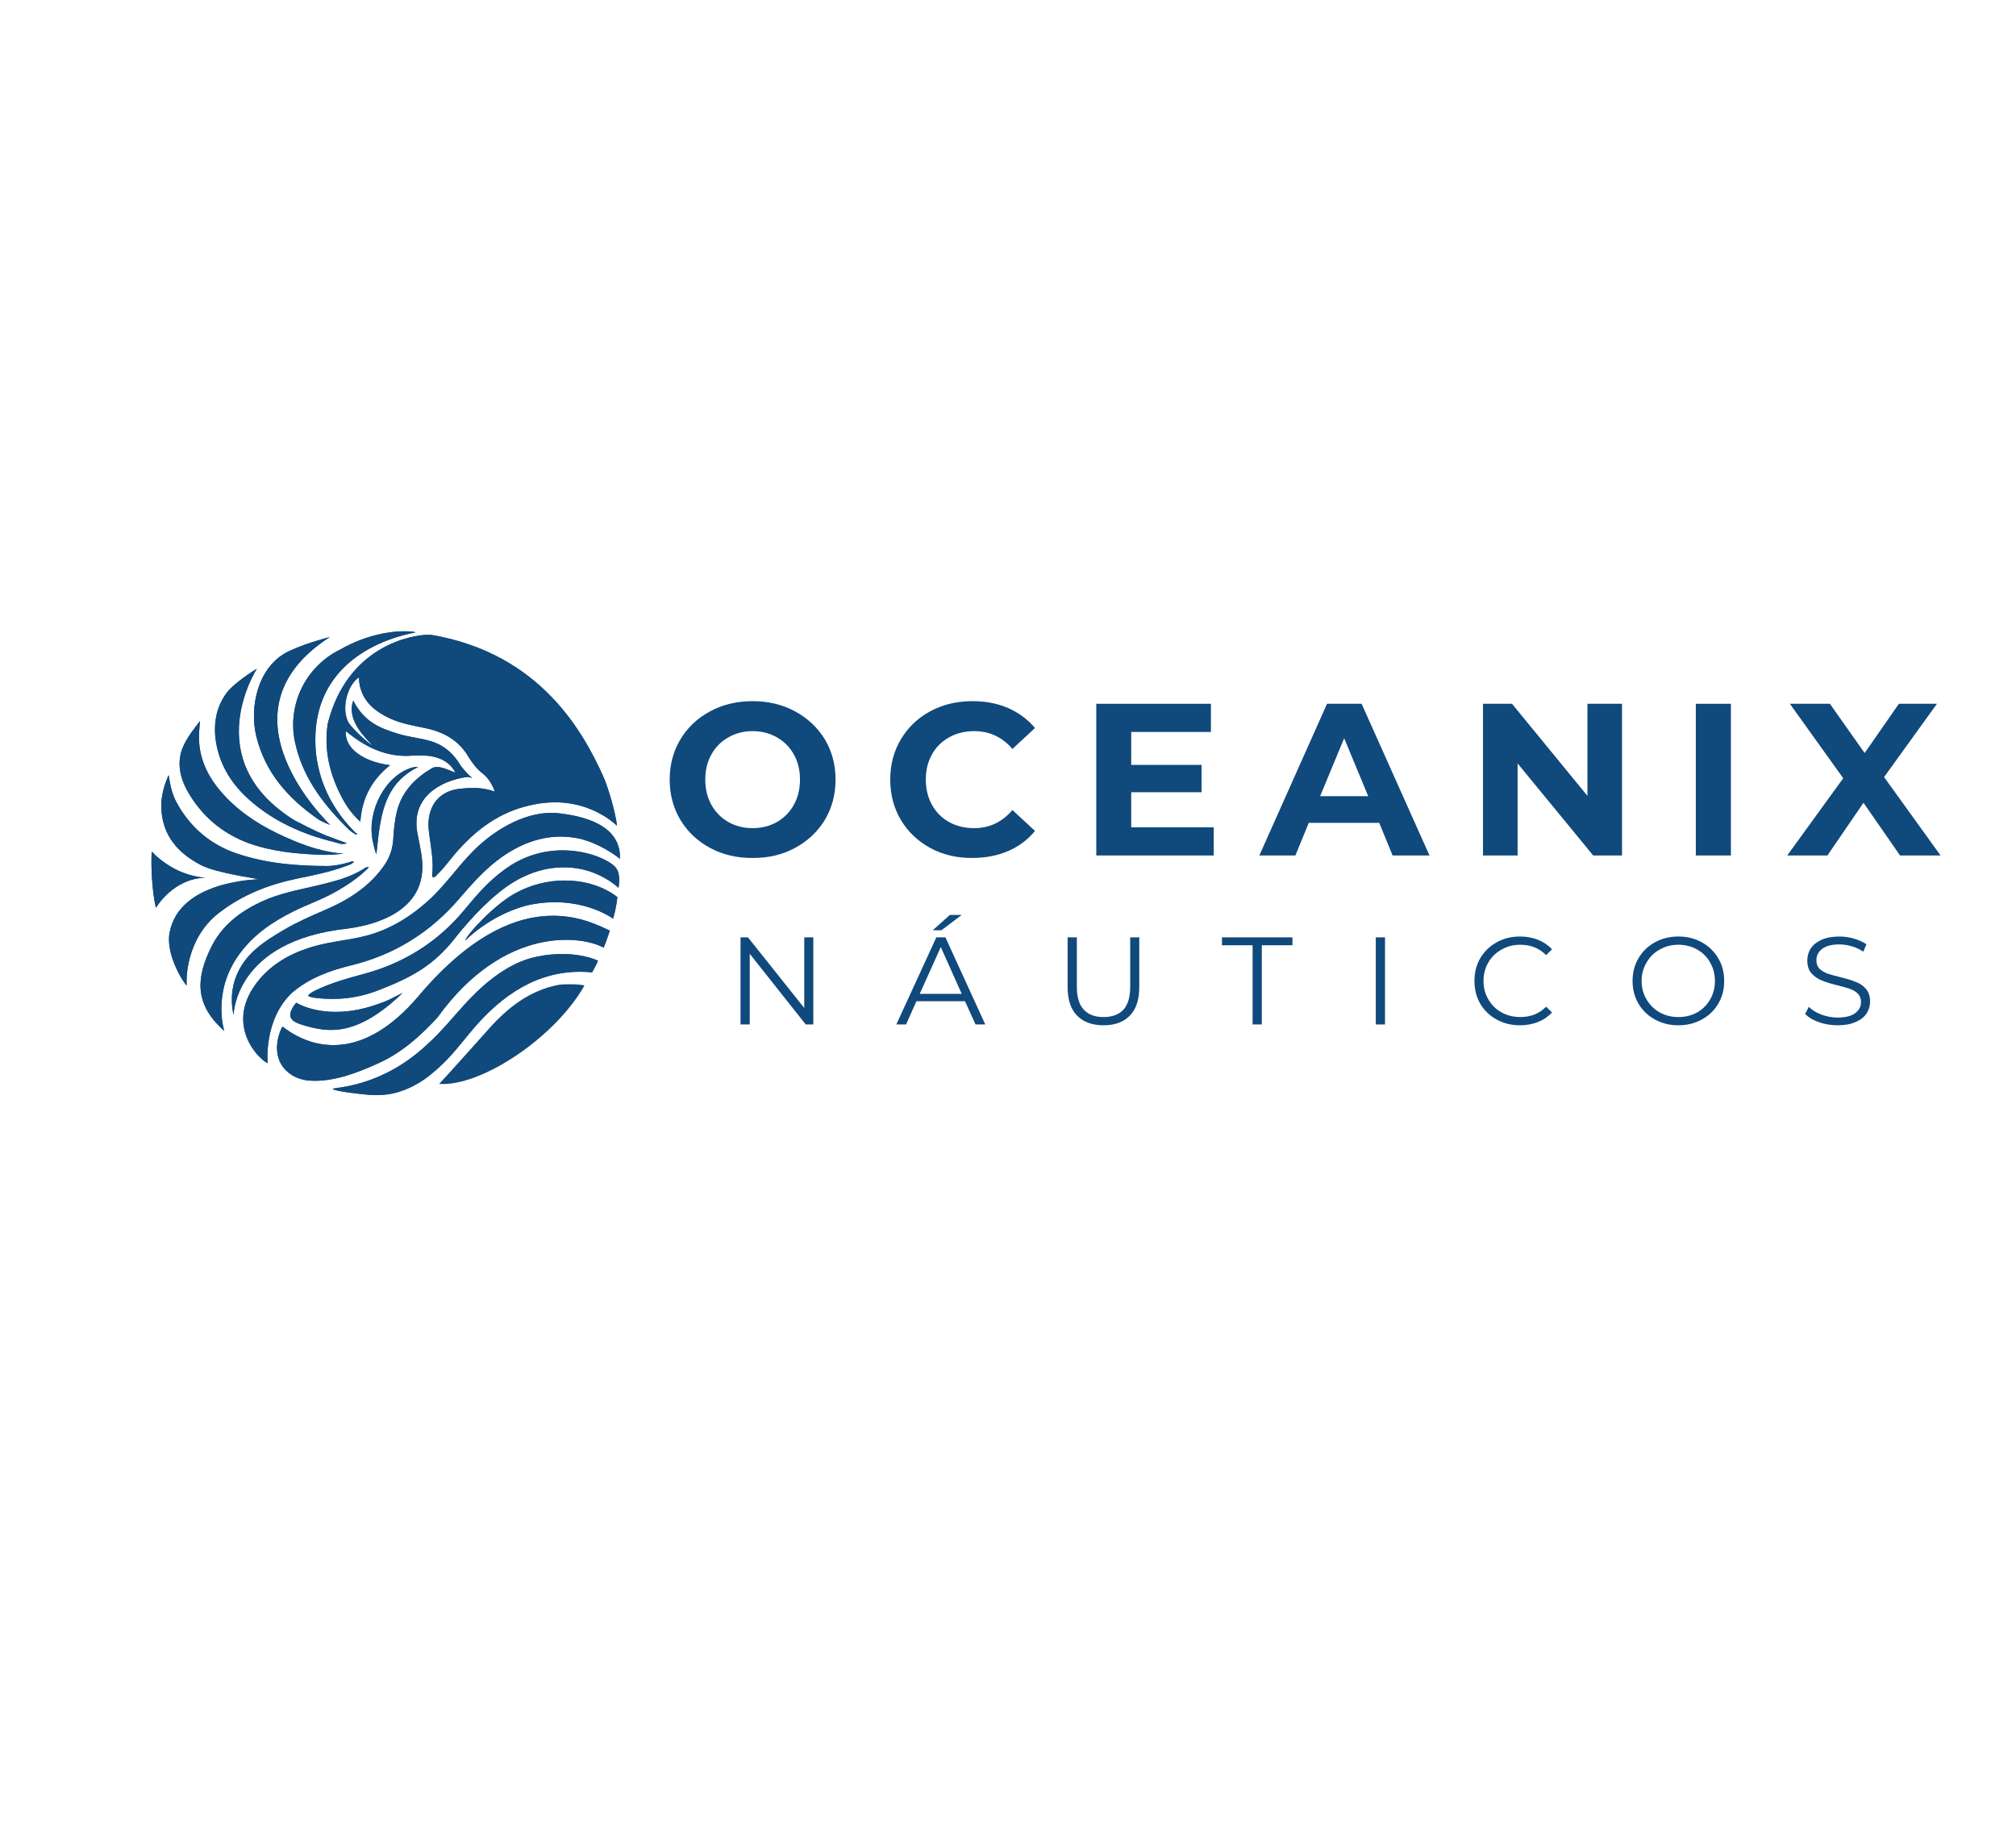 <svg version="1.2" xmlns="http://www.w3.org/2000/svg" viewBox="0 0 1224 1118" width="1224" height="1118">
	<title>LOGO OCEANIX azul marino</title>
	<defs>
		<clipPath clipPathUnits="userSpaceOnUse" id="cp1">
			<path d="m199 439.34c-2.43 15.7 1.07 30.43 8.32 44.35 2.8 5.39 6.14 10.45 11.46 15.16 0.98-14.34 7.01-25.48 18.06-34.27-16.97-2.22-27.77-10.65-26.86-20.65 0.43 0.32 0.78 0.58 1.13 0.85 11.35 9.16 23.83 15.1 38.92 14.03 4.35-0.3 8.76-0.34 13.07 0.6 5.73 1.25 10.43 4.01 13.4 9.67-3.98-1.28-10.29-5.04-14.45-2.56-10.02 6-18.16 14.19-21.1 26.22-1.32 5.4-1.82 10.89-2.15 16.4-0.33 5.76-2.03 11.12-5.24 15.85-8.99 13.21-21.93 21.36-36.27 27.52-8.57 3.68-17.09 7.41-25.13 12.16-12.28 7.27-23.37 14.45-28.72 28.03-4.33 10.91-2.29 20.89-1.6 23.59 0 0 0.23-44.91 68.72-52.45 11.52-1.45 43.42-7.46 45.77-34.44 0.7-8.09-1.56-15.98-2.96-23.9-3.82-21.53 13.9-31.33 29.7-33.7 1.06-0.16 1.9-0.03 3.66 0.55-2.52-2.05-4.84-4.58-6.99-7.47-4.12-6.98-9.7-12.19-17.59-14.7-6.61-2.1-13.57-2.55-20.16-4.59-11.08-3.44-20.6-6.88-27.52-20.2-4.61 12.39 9.03 24.04 11.61 27.18-2.98-1.62-12.66-10.81-14.29-13.53-4.68-7.74-1.45-22.65 6.14-27.8 0.26 14.47 10.8 21.14 18.68 24.87 7.07 3.34 14.68 4.47 22.22 6.08 10.47 2.25 19.47 7.24 25.19 16.65 2.48 4.1 5.17 7.73 8.95 10.71 3.4 2.69 5.74 6.3 7.48 11.09-7.39-2.72-14.24-2.48-21.12-1.76-10.95 1.15-17.9 8.02-19.06 18.89-0.24 2.26-0.15 4.61 0.11 6.88 0.99 8.9 3.15 17.7 1.97 26.76-0.05 0.38 0.24 0.82 0.35 1.19 1.58 0.13 2.17-1.03 2.94-1.79 3.99-3.84 7.19-8.37 10.78-12.56 12.28-14.32 26.74-25.26 45.59-29.34 32.07-7.5 51.12 11.03 52.59 12.46-0.79-7.61-5.32-23.34-8.43-30.19-11.79-25.88-37.52-74.25-104.14-85.69q-0.57-0.11-1.76-0.11c-9.82 0-49.32 6.46-61.27 53.96z"/>
		</clipPath>
		<clipPath clipPathUnits="userSpaceOnUse" id="cp2">
			<path d="m287.06 516.93c-9.61 9.75-17.24 21.25-27.57 30.4-11.77 10.44-24.83 18.13-40.29 21.55-10.54 2.33-21.37 3.23-31.7 6.62-13.13 4.3-24.4 11.1-32.63 22.54-17.14 24.08 0.78 44.04 7.61 47.5-0.03-0.81-2.43-26.32 14.76-42.74 10.31-8.85 22.78-13.5 35.66-16.62 26.56-6.43 48.42-20.07 66.11-40.77 9.36-10.94 18.99-21.63 31.71-28.96 12.4-7.15 25.52-10.19 39.76-7.56 8.43 1.56 19.08 7.01 25.89 12.55 0.44-9.23-3.72-23.89-37.22-27.68q-2.19-0.25-4.41-0.24c-17.13 0-35.16 10.72-47.68 23.41z"/>
		</clipPath>
		<clipPath clipPathUnits="userSpaceOnUse" id="cp3">
			<path d="m253.55 605.45c-32.3 37.6-59.83 30.53-73.3 23.48-5.42-2.85-8.58-5.69-8.83-5.62-4.47 8.76-5.68 21.96 5.49 29.21 3.32 2.15 7.19 3.31 11.13 3.58 13.93 0.95 28.31-4.47 41.57-10.48 14.2-6.41 25.64-16.56 36.04-27.93 40.98-56.79 88.68-49.33 100.88-42.28 2.55-6.47 3.68-10.43 3.68-10.43-6.28-2.88-18.14-8.98-34.48-8.98-20.89 0-49.09 9.99-82.18 49.45z"/>
		</clipPath>
		<clipPath clipPathUnits="userSpaceOnUse" id="cp4">
			<path d="m98.04 486.44c-1.09 18.02 8.02 30.59 24.08 38.84 9.45 4.86 33.85 8.13 35.08 8.5-1.23 0.37-48.17 0.67-54.25 32.45-2.64 13.77 9.38 31.95 10.5 32.07-0.52-2.53-0.91-28.28 19.48-44.04 13.99-10.86 29.97-17.18 47.23-20.77 10.11-2.11 20.29-4.06 30.02-7.73 1.61-0.61 3.42-0.98 4.72-2.5-1.32-0.56-2.24 0.09-3.21 0.36-4.34 1.23-8.75 2.18-13.24 2.17-18.6-0.03-36.99-1.58-54.76-7.6-15.93-5.39-28.46-16.02-36.6-31.19-2.71-5.05-3.89-10.79-4.67-16.4-2.17 4.37-4.08 11.18-4.38 15.84z"/>
		</clipPath>
		<clipPath clipPathUnits="userSpaceOnUse" id="cp5">
			<path d="m326.29 580.75c-5.03 1.01-9.91 2.72-14.48 5.08-11.6 5.98-20.91 14.32-29.94 24.24-7.36 8.08-14.22 16.61-22.37 23.93-27.41 25.85-54.81 25.96-57.62 27.09 1.16 1.48 17.99 3.31 22.21 3.65 10.42 0.82 19.4-1.17 28.91-6.52 5.88-3.31 10.92-7.61 15.75-12.23 7.92-7.59 14.19-16.6 21.52-24.7 18.18-20.08 40.52-33.73 69.26-30.92 0 0 2.92-5.42 3.56-7.04 0 0-7.88-4.1-21.74-4.1-4.42 0-9.46 0.41-15.06 1.52z"/>
		</clipPath>
		<clipPath clipPathUnits="userSpaceOnUse" id="cp6">
			<path d="m306.03 528.2c-9.08 6.58-16.49 15-23.58 23.64-16.45 20.08-37.32 33.1-62.34 39.7-9.33 2.47-18.63 5.14-27.42 9.25-2 0.93-4.07 1.84-5.71 3.68 0.58 0.36 0.84 0.63 1.14 0.7 1.12 0.28 2.24 0.57 3.38 0.7 13.02 1.58 25.74 0.18 37.98-4.55 19.88-7.66 33.64-14.92 46.84-31.79 9.25-11.84 23.15-26.74 36.19-34.39 11.65-6.83 24.19-9.89 37.73-7.96 8.94 1.28 18.48 5.75 25.31 11.86 0.83-6.25 0.32-10.01-1.96-12.57-3.72-4.17-16.39-10.2-32.01-10.2-11.07 0-23.65 3.04-35.55 11.93z"/>
		</clipPath>
		<clipPath clipPathUnits="userSpaceOnUse" id="cp7">
			<path d="m266.61 658.08q-0.04 0-0.08-0.01-0.12 0.19 0.08 0.01zm71.84-60.01c-17.02 3.48-29.98 13.58-41.23 26.1-9.14 10.18-28.89 32.35-30.61 33.91 25.18 1.88 70.15-27.85 88.2-59.65-0.37-0.48-4.77-0.86-9.16-0.86-2.73 0-5.46 0.14-7.2 0.5z"/>
		</clipPath>
		<clipPath clipPathUnits="userSpaceOnUse" id="cp8">
			<path d="m222.12 526.68c-9.28 6.21-19.9 8.67-30.56 11.18-10.82 2.56-21.8 4.58-32.05 9.25-13.71 6.23-25.12 14.89-31.71 28.81-7.71 16.25-11.05 32.92 8.37 50.01 0 0-7.69-23.64 9.14-46.6 8.46-11.69 19.91-19.57 32.61-25.87 9.06-4.5 18.71-7.76 27.43-12.92 6.5-3.85 12.79-8.01 18.74-14.08-1.34 0.14-1.73 0.06-1.97 0.22z"/>
		</clipPath>
		<clipPath clipPathUnits="userSpaceOnUse" id="cp9">
			<path d="m109.63 458.07c-2.08 9.52 1.46 18.53 6.94 26.76 10.02 15.04 23.97 24.56 41.27 29.3 12.29 3.36 24.89 4.42 37.56 4.87 2.29 0.08 4.6-0.02 6.9-0.14 2.13-0.12 4.24-0.38 6.37-0.57-12.46-0.8-23.82-4.89-34.9-9.8-13.33-5.91-25.76-13.35-36.02-23.89-10.19-10.47-17.13-22.51-16.93-37.67 0.04-3.05 0.35-6.1 0.55-9.15-4.72 6.2-10.12 12.95-11.74 20.29z"/>
		</clipPath>
		<clipPath clipPathUnits="userSpaceOnUse" id="cp10">
			<path d="m206.41 394.44c-20.88 10.3-32.18 33.5-27.28 56.23 4.3 19.98 15.68 35.8 29.7 50.01 2 2.02 3.91 4.24 6.57 5.53q0.27-0.27 0.54-0.55c-13.35-13.2-21.63-28.78-24.03-47.67-6.43-63.75 57.13-73.18 60.46-74.07-0.68-0.28-3.07-0.67-6.74-0.67-8.25 0-22.95 1.93-39.22 11.19z"/>
		</clipPath>
		<clipPath clipPathUnits="userSpaceOnUse" id="cp11">
			<path d="m137.54 420.76c-6.75 9.15-8.25 20.2-6.13 31.26 2.6 13.66 9.88 24.68 20.12 33.73 14.81 13.09 32.34 20.87 51.38 25.5 2.49 0.6 4.92 1.85 7.66 0.67q-2.42-0.87-4.83-1.73c-10.24-3.69-14.24-5.53-26.87-12.09-59.07-36.53-22.88-92.13-22.88-92.13-6.77 4.18-15.1 10.26-18.45 14.79z"/>
		</clipPath>
		<clipPath clipPathUnits="userSpaceOnUse" id="cp12">
			<path d="m175.79 395.16c-19.43 8.97-24.56 34.38-20.12 52.19 5.47 21.94 19.51 37.61 37.62 50.11 2.12 1.47 7.24 3.42 7.24 3.42 0 0-72.16-67.77-0.37-114.04 0 0-13.26 3.2-24.37 8.32z"/>
		</clipPath>
		<clipPath clipPathUnits="userSpaceOnUse" id="cp13">
			<path d="m312.66 542.44c-13.27 7.35-29.76 25.65-30.17 28.64 0 0 14.19-15.08 37.07-21.28 32.19-7.43 52.68 7.99 52.68 7.99 2.12-7.25 2.58-13.09 2.58-13.09-0.41-0.32-8.99-7.76-24.52-9.66q-3.72-0.46-7.43-0.46c-10.52 0-20.93 2.71-30.21 7.86z"/>
		</clipPath>
		<clipPath clipPathUnits="userSpaceOnUse" id="cp14">
			<path d="m239.06 605.54c-3.35 1.89-6.99 3.18-10.62 4.45-30.54 10.54-48.59-1.22-48.59-1.22-8.27 9.95-0.69 12.28 5.64 14.05 13.29 3.69 30.62 7.27 58.94-19.92-1.56 0.82-3.63 1.65-5.37 2.64z"/>
		</clipPath>
		<clipPath clipPathUnits="userSpaceOnUse" id="cp15">
			<path d="m250.6 465.94c-16.43 4.52-27.81 26.07-24.43 44.07 0 0 1.48 7.26 2.38 8.61l1.07-10.01c2.18-18.26 6.17-34.15 24.36-42.97-1.13 0.09-2.31 0.01-3.38 0.3z"/>
		</clipPath>
		<clipPath clipPathUnits="userSpaceOnUse" id="cp16">
			<path d="m94.66 551.24c0 0 10.1-17.88 30.12-18.34-20.13-1.36-32.66-15.93-32.66-15.93-0.52 8.44 0.16 24.55 2.54 34.27z"/>
		</clipPath>
		<clipPath clipPathUnits="userSpaceOnUse" id="cp17">
			<path d="m215.4 506.21c0.39 0.24 0.76 1.02 1.23 0.26 0.26-0.41-0.21-0.73-0.69-0.81q-0.27 0.28-0.54 0.55z"/>
		</clipPath>
	</defs>
	<style>
		.s0 { fill: #10497c } 
	</style>
	<g id="Layer 1">
		<g id="&lt;Group&gt;">
			<g id="&lt;Clip Group&gt;" clip-path="url(#cp1)">
				<path id="&lt;Path&gt;" class="s0" d="m374.6 385.4v230.9h-235.5v-230.9z"/>
				<path id="&lt;Path&gt;" class="s0" d="m199 439.3c-2.4 15.7 1.1 30.5 8.3 44.4 2.8 5.4 6.2 10.4 11.5 15.2 1-14.4 7-25.5 18-34.3-16.9-2.2-27.7-10.7-26.8-20.7 0.4 0.4 0.8 0.6 1.1 0.9 11.4 9.1 23.8 15.1 38.9 14 4.4-0.3 8.8-0.3 13.1 0.6 5.7 1.3 10.4 4 13.4 9.7-4-1.3-10.3-5.1-14.4-2.6-10.1 6-18.2 14.2-21.1 26.2-1.4 5.4-1.9 10.9-2.2 16.4-0.3 5.8-2 11.2-5.2 15.9-9 13.2-22 21.4-36.3 27.5-8.6 3.7-17.1 7.4-25.1 12.2-12.3 7.2-23.4 14.4-28.8 28-4.3 10.9-2.2 20.9-1.6 23.6 0 0 0.3-44.9 68.8-52.5 11.5-1.4 43.4-7.4 45.7-34.4 0.7-8.1-1.5-16-2.9-23.9-3.8-21.5 13.9-31.3 29.7-33.7 1-0.2 1.9 0 3.6 0.5-2.5-2-4.8-4.5-7-7.4-4.1-7-9.7-12.2-17.6-14.7-6.6-2.1-13.5-2.6-20.1-4.6-11.1-3.4-20.6-6.9-27.5-20.2-4.6 12.4 9 24 11.6 27.2-3-1.6-12.7-10.8-14.3-13.6-4.7-7.7-1.5-22.6 6.1-27.8 0.3 14.5 10.8 21.2 18.7 24.9 7.1 3.3 14.7 4.5 22.2 6.1 10.5 2.2 19.5 7.2 25.2 16.6 2.5 4.1 5.2 7.8 9 10.8 3.4 2.6 5.7 6.3 7.4 11-7.3-2.7-14.2-2.4-21.1-1.7-10.9 1.1-17.9 8-19 18.9-0.3 2.2-0.2 4.6 0.1 6.8 1 8.9 3.1 17.8 2 26.8-0.1 0.4 0.2 0.8 0.3 1.2 1.6 0.1 2.2-1 2.9-1.8 4-3.8 7.2-8.4 10.8-12.6 12.3-14.3 26.8-25.2 45.6-29.3 32.1-7.5 51.1 11 52.6 12.5-0.8-7.6-5.3-23.4-8.4-30.2-11.8-25.9-37.5-74.3-104.2-85.7q-0.5-0.1-1.7-0.1c-9.9 0-49.3 6.4-61.3 53.9z"/>
			</g>
			<g id="&lt;Clip Group&gt;" clip-path="url(#cp2)">
				<path id="&lt;Path&gt;" class="s0" d="m376.8 493.5v152h-239.1v-152z"/>
				<path id="&lt;Path&gt;" class="s0" d="m287.1 516.9c-9.7 9.8-17.3 21.3-27.6 30.4-11.8 10.5-24.8 18.2-40.3 21.6-10.5 2.3-21.4 3.2-31.7 6.6-13.1 4.3-24.4 11.1-32.6 22.5-17.2 24.1 0.8 44.1 7.6 47.5 0-0.8-2.5-26.3 14.7-42.7 10.4-8.8 22.8-13.5 35.7-16.6 26.6-6.5 48.4-20.1 66.1-40.8 9.4-10.9 19-21.6 31.7-28.9 12.4-7.2 25.5-10.2 39.8-7.6 8.4 1.5 19.1 7 25.9 12.5 0.4-9.2-3.7-23.9-37.2-27.6q-2.2-0.3-4.5-0.3c-17.1 0-35.1 10.7-47.6 23.4z"/>
			</g>
			<g id="&lt;Clip Group&gt;" clip-path="url(#cp3)">
				<path id="&lt;Path&gt;" class="s0" d="m370.2 556v101h-204.5v-101z"/>
				<path id="&lt;Path&gt;" class="s0" d="m253.5 605.4c-32.3 37.6-59.8 30.6-73.3 23.5-5.4-2.8-8.5-5.7-8.8-5.6-4.5 8.8-5.7 22 5.5 29.2 3.3 2.2 7.2 3.3 11.1 3.6 14 0.9 28.4-4.5 41.6-10.5 14.2-6.4 25.6-16.5 36-27.9 41-56.8 88.7-49.3 100.9-42.3 2.6-6.5 3.7-10.4 3.7-10.4-6.3-2.9-18.1-9-34.5-9-20.9 0-49.1 10-82.2 49.4z"/>
			</g>
			<g id="&lt;Clip Group&gt;" clip-path="url(#cp4)">
				<path id="&lt;Path&gt;" class="s0" d="m214.9 470.6v127.7h-118v-127.7z"/>
				<path id="&lt;Path&gt;" class="s0" d="m98 486.4c-1.1 18.1 8.1 30.6 24.1 38.9 9.5 4.8 33.9 8.1 35.1 8.5-1.2 0.3-48.2 0.7-54.2 32.4-2.7 13.8 9.3 32 10.4 32.1-0.5-2.5-0.9-28.3 19.5-44 14-10.9 30-17.2 47.3-20.8 10.1-2.1 20.3-4.1 30-7.7 1.6-0.6 3.4-1 4.7-2.5-1.3-0.6-2.2 0-3.2 0.3-4.3 1.2-8.8 2.2-13.3 2.2-18.5 0-36.9-1.6-54.7-7.6-15.9-5.4-28.5-16-36.6-31.2-2.7-5.1-3.9-10.8-4.7-16.4-2.1 4.4-4.1 11.2-4.4 15.8z"/>
			</g>
			<g id="&lt;Clip Group&gt;" clip-path="url(#cp5)">
				<path id="&lt;Path&gt;" class="s0" d="m363.1 579.2v86.4h-161.2v-86.4z"/>
				<path id="&lt;Path&gt;" class="s0" d="m326.3 580.8c-5 1-9.9 2.7-14.5 5-11.6 6-20.9 14.4-29.9 24.3-7.4 8.1-14.2 16.6-22.4 23.9-27.4 25.8-54.8 26-57.6 27.1 1.1 1.5 18 3.3 22.2 3.6 10.4 0.9 19.4-1.1 28.9-6.5 5.9-3.3 10.9-7.6 15.7-12.2 8-7.6 14.2-16.6 21.6-24.7 18.1-20.1 40.5-33.7 69.2-30.9 0 0 3-5.5 3.6-7.1 0 0-7.9-4.1-21.7-4.1-4.5 0-9.5 0.4-15.1 1.6z"/>
			</g>
			<g id="&lt;Clip Group&gt;" clip-path="url(#cp6)">
				<path id="&lt;Path&gt;" class="s0" d="m376.4 516.3v91.1h-189.4v-91.1z"/>
				<path id="&lt;Path&gt;" class="s0" d="m306 528.2c-9.1 6.6-16.5 15-23.6 23.6-16.4 20.1-37.3 33.1-62.3 39.7-9.3 2.5-18.6 5.2-27.4 9.3-2 0.9-4.1 1.8-5.7 3.7 0.6 0.3 0.8 0.6 1.1 0.7 1.1 0.2 2.3 0.5 3.4 0.7 13 1.5 25.7 0.2 38-4.6 19.9-7.6 33.6-14.9 46.8-31.8 9.3-11.8 23.2-26.7 36.2-34.4 11.7-6.8 24.2-9.9 37.7-7.9 9 1.3 18.5 5.7 25.4 11.8 0.8-6.2 0.3-10-2-12.5-3.7-4.2-16.4-10.2-32-10.2-11.1 0-23.7 3-35.6 11.9z"/>
			</g>
			<g id="&lt;Clip Group&gt;" clip-path="url(#cp7)">
				<path id="&lt;Path&gt;" class="s0" d="m354.8 597.6v62.4h-88.3v-62.4z"/>
			</g>
			<g id="&lt;Clip Group&gt;" clip-path="url(#cp8)">
				<path id="&lt;Path&gt;" class="s0" d="m224.1 526.5v99.4h-107.4v-99.4z"/>
				<path id="&lt;Path&gt;" class="s0" d="m222.1 526.7c-9.3 6.2-19.9 8.6-30.5 11.2-10.9 2.5-21.8 4.5-32.1 9.2-13.7 6.2-25.1 14.9-31.7 28.8-7.7 16.3-11.1 32.9 8.4 50 0 0-7.7-23.6 9.1-46.6 8.5-11.7 19.9-19.5 32.6-25.8 9.1-4.5 18.7-7.8 27.5-13 6.5-3.8 12.7-8 18.7-14-1.3 0.1-1.7 0-2 0.2z"/>
			</g>
			<g id="&lt;Clip Group&gt;" clip-path="url(#cp9)">
				<path id="&lt;Path&gt;" class="s0" d="m208.7 437.8v81.3h-101.2v-81.3z"/>
				<path id="&lt;Path&gt;" class="s0" d="m109.6 458.1c-2.1 9.5 1.5 18.5 7 26.7 10 15.1 23.9 24.6 41.2 29.3 12.3 3.4 24.9 4.4 37.6 4.9 2.3 0.1 4.6 0 6.9-0.1 2.1-0.2 4.2-0.4 6.4-0.6-12.5-0.8-23.8-4.9-34.9-9.8-13.4-5.9-25.8-13.4-36-23.9-10.2-10.5-17.2-22.5-17-37.7 0.1-3 0.4-6.1 0.6-9.1-4.7 6.2-10.2 12.9-11.8 20.3z"/>
			</g>
			<g id="&lt;Clip Group&gt;" clip-path="url(#cp10)">
				<path id="&lt;Path&gt;" class="s0" d="m252.4 383.3v122.9h-78.2v-122.9z"/>
				<path id="&lt;Path&gt;" class="s0" d="m206.4 394.4c-20.9 10.3-32.2 33.5-27.3 56.3 4.3 19.9 15.7 35.8 29.7 50 2 2 3.9 4.2 6.6 5.5q0.3-0.3 0.5-0.5c-13.3-13.2-21.6-28.8-24-47.7-6.4-63.8 57.1-73.2 60.5-74.1-0.7-0.3-3.1-0.6-6.8-0.6-8.2 0-22.9 1.9-39.2 11.1z"/>
			</g>
			<g id="&lt;Clip Group&gt;" clip-path="url(#cp11)">
				<path id="&lt;Path&gt;" class="s0" d="m210.6 406v107.1h-90.8v-107.1z"/>
				<path id="&lt;Path&gt;" class="s0" d="m137.5 420.8c-6.7 9.1-8.2 20.2-6.1 31.2 2.6 13.7 9.9 24.7 20.1 33.8 14.8 13 32.4 20.8 51.4 25.4 2.5 0.7 4.9 1.9 7.7 0.7q-2.4-0.8-4.9-1.7c-10.2-3.7-14.2-5.5-26.8-12.1-59.1-36.5-22.9-92.1-22.9-92.1-6.8 4.1-15.1 10.2-18.5 14.8z"/>
			</g>
			<g id="&lt;Clip Group&gt;" clip-path="url(#cp12)">
				<path id="&lt;Path&gt;" class="s0" d="m200.5 386.8v114.1h-72.1v-114.1z"/>
				<path id="&lt;Path&gt;" class="s0" d="m175.8 395.2c-19.4 8.9-24.6 34.3-20.1 52.1 5.4 22 19.5 37.7 37.6 50.2 2.1 1.4 7.2 3.4 7.2 3.4 0 0-72.1-67.8-0.3-114.1 0 0-13.3 3.2-24.4 8.4z"/>
			</g>
			<g id="&lt;Clip Group&gt;" clip-path="url(#cp13)">
				<path id="&lt;Path&gt;" class="s0" d="m374.8 534.6v36.5h-92.3v-36.5z"/>
				<path id="&lt;Path&gt;" class="s0" d="m312.7 542.4c-13.3 7.4-29.8 25.7-30.2 28.7 0 0 14.2-15.1 37.1-21.3 32.1-7.4 52.6 8 52.6 8 2.2-7.3 2.6-13.1 2.6-13.1-0.4-0.3-9-7.8-24.5-9.7q-3.7-0.4-7.4-0.4c-10.6 0-21 2.7-30.2 7.8z"/>
			</g>
			<g id="&lt;Clip Group&gt;" clip-path="url(#cp14)">
				<path id="&lt;Path&gt;" class="s0" d="m244.4 602.9v27.2h-72.8v-27.2z"/>
				<path id="&lt;Path&gt;" class="s0" d="m239.1 605.5c-3.4 1.9-7 3.2-10.7 4.5-30.5 10.5-48.5-1.2-48.5-1.2-8.3 9.9-0.7 12.2 5.6 14 13.3 3.7 30.6 7.3 58.9-19.9-1.5 0.8-3.6 1.7-5.3 2.6z"/>
			</g>
			<g id="&lt;Clip Group&gt;" clip-path="url(#cp15)">
				<path id="&lt;Path&gt;" class="s0" d="m254 465.6v53h-31.2v-53z"/>
				<path id="&lt;Path&gt;" class="s0" d="m250.6 465.9c-16.4 4.6-27.8 26.1-24.4 44.1 0 0 1.4 7.3 2.3 8.6l1.1-10c2.2-18.2 6.2-34.1 24.4-43-1.2 0.1-2.3 0-3.4 0.3z"/>
			</g>
			<g id="&lt;Clip Group&gt;" clip-path="url(#cp16)">
				<path id="&lt;Path&gt;" class="s0" d="m124.8 517v34.2h-33.2v-34.2z"/>
				<path id="&lt;Path&gt;" class="s0" d="m94.7 551.2c0 0 10.1-17.8 30.1-18.3-20.2-1.4-32.7-15.9-32.7-15.9-0.5 8.4 0.2 24.5 2.6 34.2z"/>
			</g>
			<g id="&lt;Clip Group&gt;" clip-path="url(#cp17)">
				<path id="&lt;Path&gt;" class="s0" d="m216.9 505.7v1.5h-1.5v-1.5z"/>
				<path id="&lt;Path&gt;" class="s0" d="m215.4 506.2c0.4 0.2 0.8 1 1.2 0.3 0.3-0.4-0.2-0.8-0.7-0.8q-0.2 0.2-0.5 0.5z"/>
			</g>
			<path id="&lt;Compound Path&gt;" fill-rule="evenodd" class="s0" d="m456.9 520.9q-14.3 0.1-25.8-6.1-11.5-6.2-18-17-6.5-10.9-6.5-24.5 0-13.5 6.5-24.4 6.5-10.8 18-17 11.5-6.2 25.8-6.2 14.4 0 25.8 6.2 11.5 6.2 18.1 17 6.5 10.9 6.5 24.4 0 13.6-6.5 24.5-6.6 10.8-18.1 17-11.4 6.2-25.8 6.1zm0-18.1q8.2 0 14.8-3.7 6.6-3.8 10.3-10.5 3.7-6.7 3.7-15.3 0-8.6-3.7-15.2-3.7-6.7-10.3-10.4-6.6-3.8-14.8-3.8-8.1 0-14.7 3.8-6.6 3.7-10.3 10.4-3.7 6.6-3.7 15.2 0 8.6 3.7 15.3 3.7 6.7 10.3 10.5 6.6 3.7 14.7 3.7z"/>
			<path id="&lt;Path&gt;" class="s0" d="m590.3 520.9q-14.1 0.1-25.4-6-11.4-6.2-17.9-17-6.5-10.9-6.5-24.6 0-13.6 6.5-24.5 6.5-10.9 17.9-17 11.3-6.1 25.6-6.1 11.9 0 21.6 4.2 9.7 4.3 16.3 12.1l-13.7 12.7q-9.4-10.8-23.2-10.8-8.6 0-15.3 3.8-6.7 3.7-10.4 10.4-3.7 6.6-3.7 15.2 0 8.6 3.7 15.3 3.7 6.7 10.4 10.5 6.7 3.7 15.3 3.7 13.8 0 23.2-11l13.7 12.7q-6.6 8-16.3 12.2-9.8 4.2-21.8 4.2z"/>
			<path id="&lt;Path&gt;" class="s0" d="m736.9 502.3v17.1h-71.3v-92.1h69.6v17.1h-48.4v20h42.7v16.6h-42.7v21.3z"/>
			<path id="&lt;Compound Path&gt;" fill-rule="evenodd" class="s0" d="m837.4 499.6h-42.8l-8.1 19.8h-21.9l41.1-92.1h21l41.2 92.1h-22.4zm-6.7-16.2l-14.6-35.2-14.6 35.2z"/>
			<path id="&lt;Path&gt;" class="s0" d="m984.8 427.3v92.1h-17.5l-45.9-55.9v55.9h-21v-92.1h17.6l45.8 55.9v-55.9z"/>
			<path id="&lt;Path&gt;" class="s0" d="m1029.6 427.3h21.3v92.1h-21.3z"/>
			<path id="&lt;Path&gt;" class="s0" d="m1153.6 519.4l-22.2-32-21.9 32h-24.4l34-46.9-32.4-45.2h24.3l21.1 29.9 20.8-29.9h23.1l-32.1 44.5 34.3 47.6z"/>
			<path id="&lt;Path&gt;" class="s0" d="m493.8 569.1v52.9h-4.6l-34-42.9v42.9h-5.6v-52.9h4.5l34.2 42.9v-42.9z"/>
			<path id="&lt;Compound Path&gt;" fill-rule="evenodd" class="s0" d="m585.9 607.9h-29.5l-6.3 14.1h-5.9l24.3-52.9h5.5l24.2 52.9h-5.9zm-2-4.5l-12.7-28.4-12.8 28.4zm-7.2-47.9h7.2l-12.3 9.3h-5.3z"/>
			<g id="&lt;Group&gt;">
				<path id="&lt;Path&gt;" class="s0" d="m670 622.5q-10.3 0-16.1-5.9-5.7-5.9-5.7-17.2v-30.3h5.6v30.1q0 9.3 4.2 13.8 4.1 4.5 12 4.5 7.9 0 12.1-4.5c2.7-3 4.1-7.6 4.1-13.8v-30.1h5.5v30.3q0 11.3-5.7 17.2-5.7 5.9-16 5.9z"/>
				<path id="&lt;Path&gt;" class="s0" d="m760.5 573.9h-18.6v-4.8h42.8v4.8h-18.6v48.1h-5.6z"/>
				<path id="&lt;Path&gt;" class="s0" d="m835.3 569.1h5.6v52.9h-5.6z"/>
				<path id="&lt;Path&gt;" class="s0" d="m922.8 622.5q-7.8 0-14.1-3.5-6.3-3.4-10-9.6-3.5-6.2-3.5-13.8 0-7.7 3.5-13.8 3.7-6.2 10-9.7 6.3-3.5 14.2-3.5 5.9 0 10.9 2 5 2 8.5 5.8l-3.6 3.5q-6.2-6.3-15.7-6.3-6.2 0-11.3 2.9-5.2 2.9-8.1 7.9-2.9 5-2.9 11.2 0 6.2 2.9 11.1 2.9 5.1 8.1 8 5.1 2.8 11.3 2.8 9.6 0 15.7-6.3l3.6 3.5q-3.5 3.8-8.5 5.8-5 2-11 2z"/>
				<path id="&lt;Compound Path&gt;" fill-rule="evenodd" class="s0" d="m1019 622.5q-7.8 0-14.2-3.5-6.4-3.5-10-9.6-3.6-6.2-3.6-13.8 0-7.7 3.6-13.8 3.6-6.2 10-9.7 6.4-3.5 14.2-3.5 7.9 0 14.2 3.5 6.4 3.5 10 9.7 3.7 6.1 3.6 13.8 0.1 7.6-3.6 13.8-3.6 6.2-10 9.6-6.3 3.5-14.2 3.5zm0-5q6.3 0 11.4-2.8 5.1-2.9 7.9-7.9 2.9-5 2.9-11.2 0-6.2-2.9-11.2-2.8-5.1-7.9-7.9-5.1-2.9-11.4-2.9-6.2 0-11.3 2.9-5.1 2.8-8 7.9-3 5-3 11.2 0 6.2 3 11.2 2.9 5 8 7.9 5.1 2.8 11.3 2.8z"/>
				<path id="&lt;Path&gt;" class="s0" d="m1115.7 622.5q-6 0-11.4-1.9-5.4-1.9-8.3-5l2.2-4.3q2.9 2.9 7.6 4.7 4.8 1.8 9.9 1.8 7 0 10.6-2.6 3.6-2.7 3.6-6.8 0-3.2-1.9-5.1c-1.3-1.3-2.9-2.2-4.8-2.9q-2.8-1-7.7-2.2-6.1-1.5-9.6-3-3.5-1.4-6.1-4.3-2.5-2.8-2.5-7.8 0-4 2.1-7.3 2.1-3.2 6.5-5.2c2.9-1.3 6.6-2 10.9-2q4.5 0 8.9 1.3 4.3 1.3 7.5 3.4l-1.9 4.5q-3.3-2.2-7.1-3.3-3.8-1.1-7.4-1.1-7 0-10.5 2.7-3.5 2.7-3.5 6.9 0 3.2 1.9 5.2 2 1.8 4.8 2.9 3 1 7.9 2.2 5.8 1.4 9.4 2.9 3.6 1.3 6.1 4.2 2.5 2.9 2.5 7.6 0 4-2.1 7.3-2.2 3.3-6.7 5.2-4.4 2-10.9 2z"/>
			</g>
		</g>
	</g>
</svg>